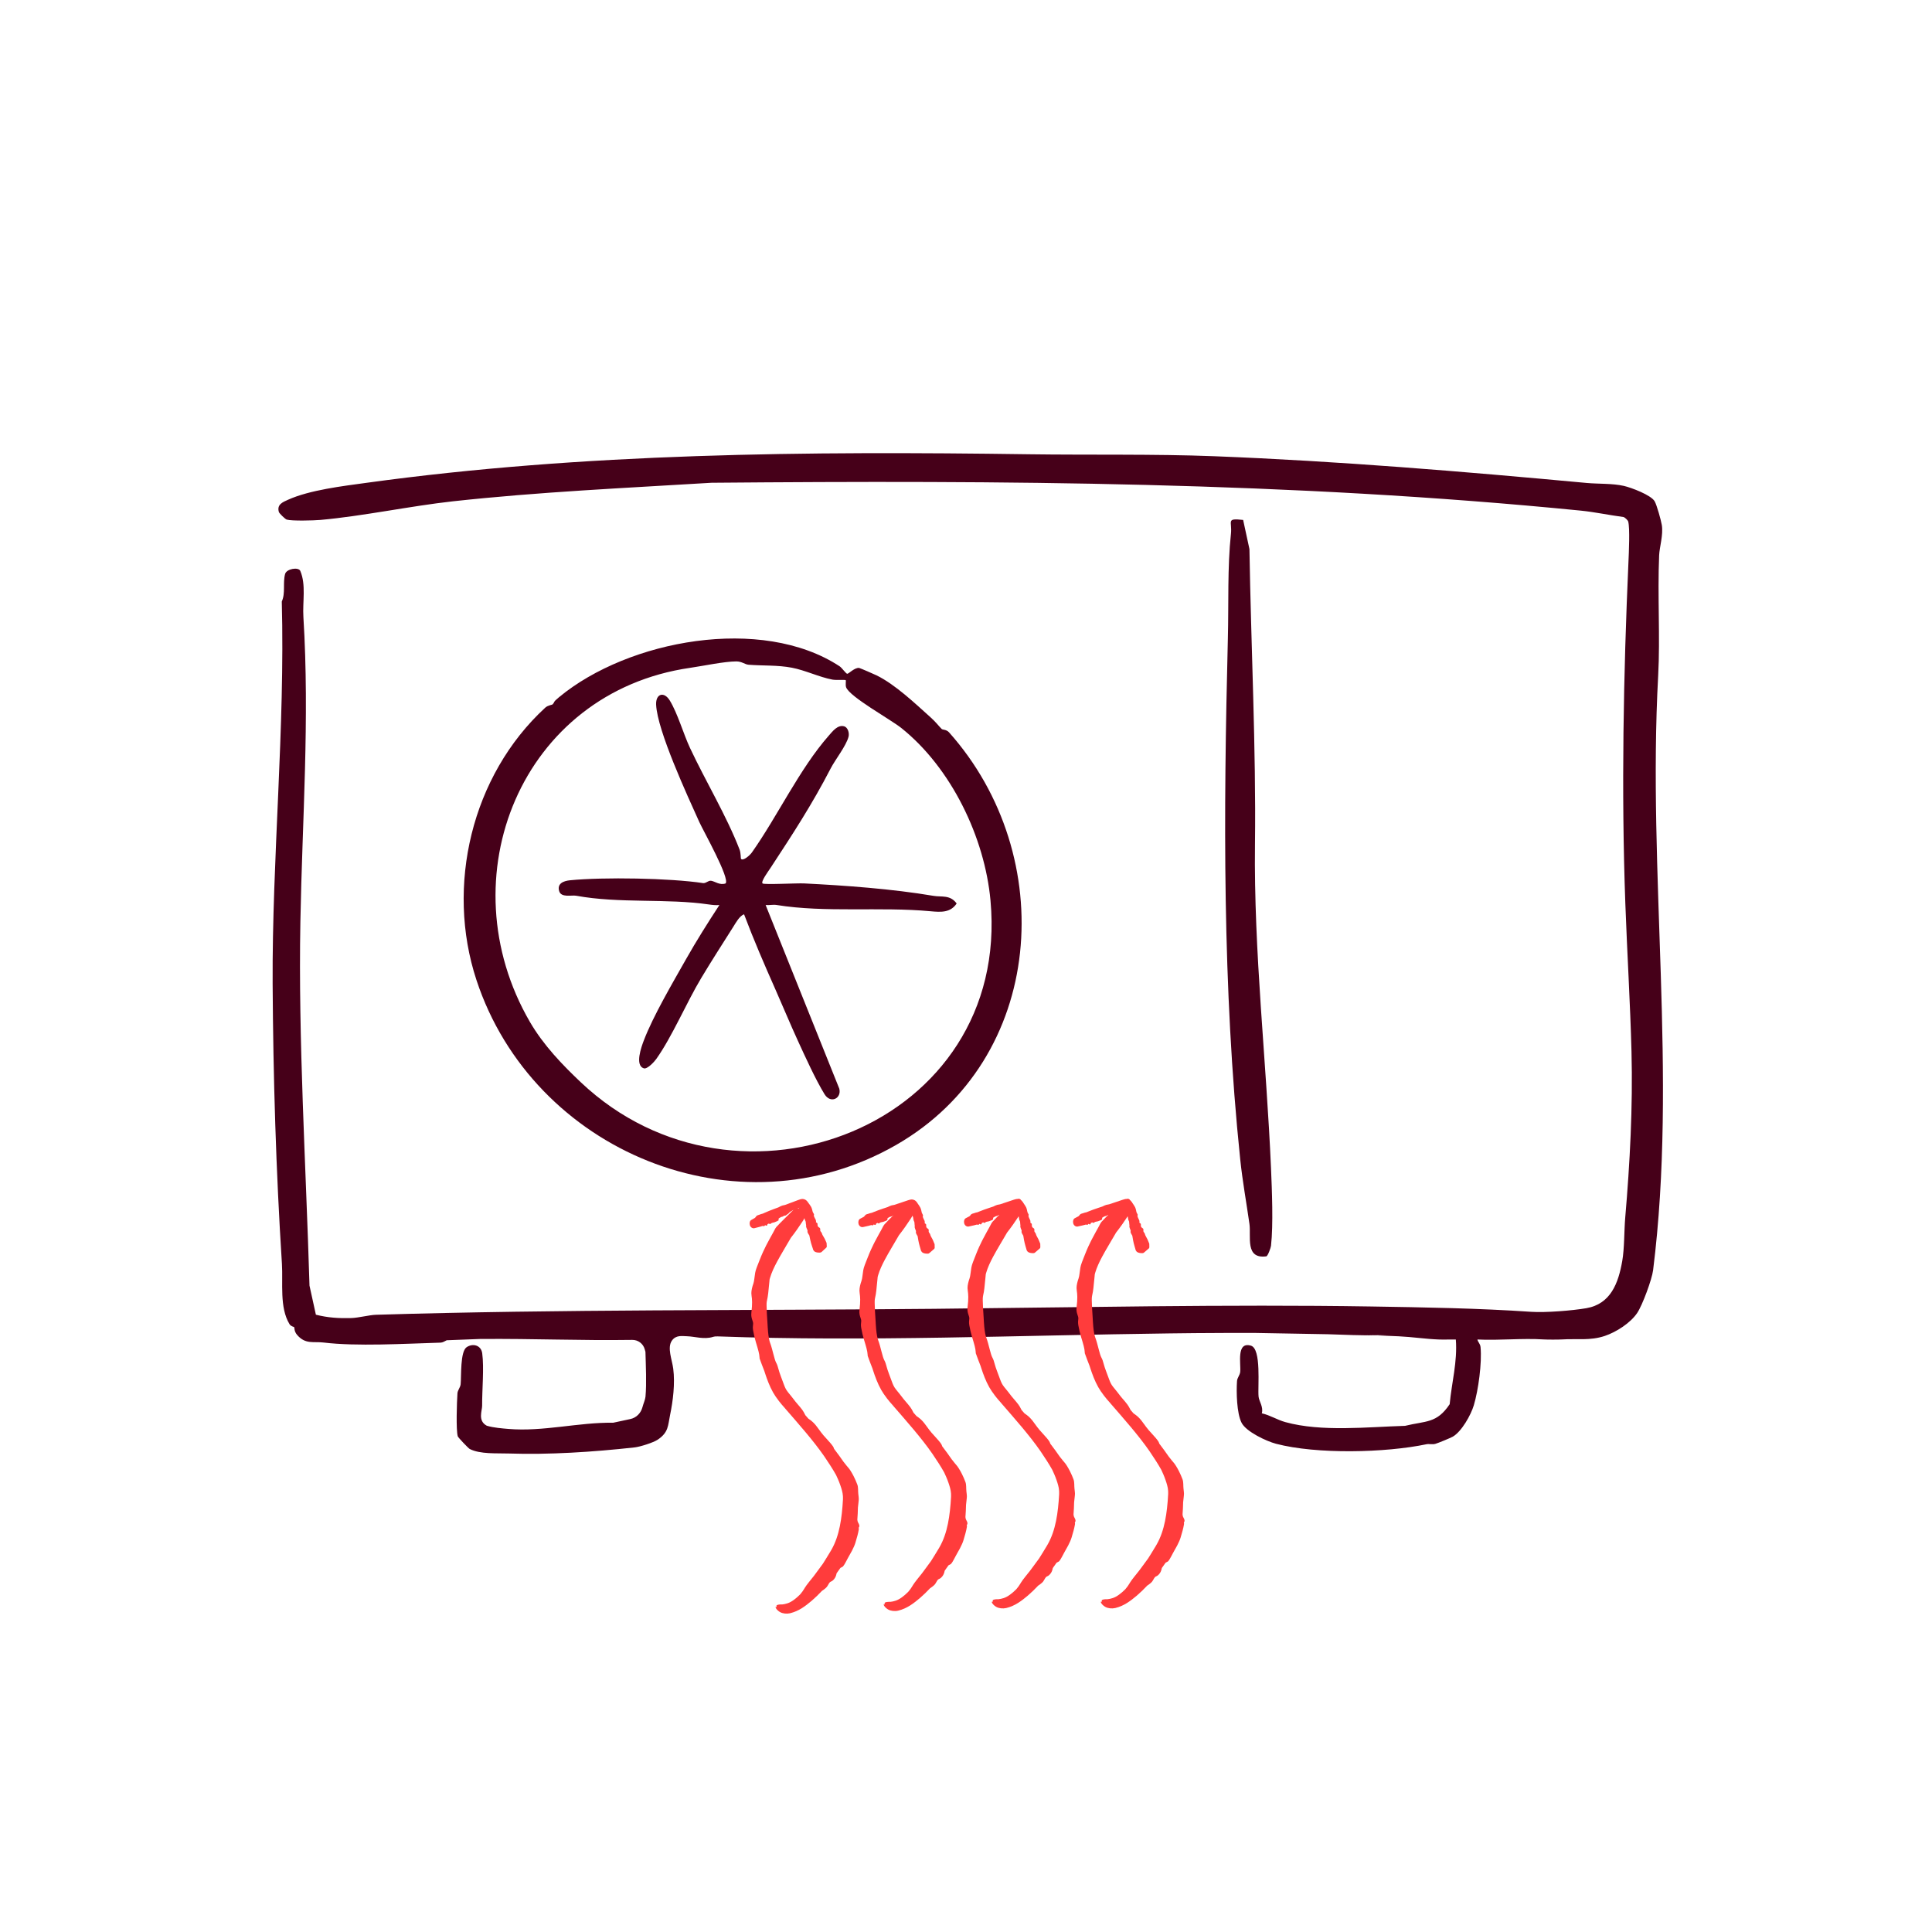 <svg width="1120" height="1120" viewBox="0 0 1120 1120" fill="none" xmlns="http://www.w3.org/2000/svg">
<path d="M958.317 736.371C957.662 741.627 952.144 756.609 949.115 761.112C945.185 766.974 936.949 772.23 930.317 774.457C921.737 777.322 914.123 775.931 905.56 776.487C903.611 776.618 896.849 776.618 894.9 776.487C882.391 775.669 869.062 777.159 856.47 776.52C856.798 778.141 858.091 778.878 858.288 780.941C859.156 790.061 857.027 805.83 854.391 814.639C852.737 820.239 847.317 829.883 842.225 832.83C840.948 833.567 833.661 836.58 832.106 837.006C830.321 837.513 828.471 836.924 826.981 837.235C803.189 842.229 763.286 843.146 739.74 836.973C734.091 835.483 722.4 829.965 719.763 824.807C716.931 819.305 716.669 806.927 717.111 800.606C717.225 798.74 718.748 797.25 718.961 795.301C719.452 790.634 716.554 777.584 725.167 780.09C731.373 781.907 729.047 803.881 729.604 809.596C729.883 812.445 732.519 815.556 731.487 819.322C736.236 820.37 740.427 823.121 745.143 824.414C766.184 830.227 792.923 827.198 814.52 826.576C826.621 823.612 832.892 825.282 840.391 814.033C841.57 801.343 844.959 789.39 843.961 776.52C840.702 776.455 837.395 776.651 834.103 776.52C826.735 776.258 818.63 775.03 810.983 774.67C806.89 774.473 802.796 774.293 798.686 774.146C800.373 774.146 802.027 774.146 803.697 774.129C799.849 774.048 796.017 773.966 792.186 773.9C794.347 773.966 796.525 774.048 798.686 774.146C789.222 774.129 779.512 773.867 769.901 773.474C755.917 773.212 741.983 772.967 728.065 772.721C716.308 772.688 704.519 772.721 692.713 772.819C687.883 772.869 683.036 772.918 678.19 772.983C590.67 774.08 502.414 777.846 416.024 774.719C415.091 774.686 414.158 774.752 413.274 775.03C408.083 776.635 402.63 774.735 398.275 774.637C395.393 774.572 391.856 773.802 389.498 777.191C386.633 781.301 389.629 788.244 390.284 793.451C391.382 802.031 390.17 812.035 388.451 820.271C387.173 826.412 387.648 830.292 381.328 834.566C378.741 836.318 371.045 838.725 367.95 839.069C343.422 841.771 318.353 843.392 294.725 842.606C288.028 842.377 278.368 843.097 272.293 839.986C271.523 839.593 265.58 833.354 265.367 832.634C264.302 828.933 264.843 812.69 265.187 807.745C265.301 805.879 266.84 804.389 267.037 802.457C267.495 797.823 266.709 783.495 270.541 780.957C274.209 778.534 278.924 779.877 279.547 784.511C280.693 793.025 279.432 805.731 279.498 814.917C279.53 817.799 276.796 823.612 282.199 826.51C286.178 827.705 291.287 828.066 294.644 828.36C314.898 830.08 335.366 824.48 355.457 824.774L365.445 822.629C368.9 821.893 371.536 819.191 372.437 815.769C373.026 813.509 374.041 811.43 374.205 809.612C374.893 801.818 374.385 791.682 374.172 783.675L373.747 782.153C372.846 778.927 369.882 776.7 366.526 776.749C335.595 777.191 310.297 775.98 278.597 776.209C278.531 776.209 278.466 776.209 278.4 776.209C271.916 776.504 265.449 776.749 258.964 776.962C257.802 777.502 256.705 778.305 255.428 778.338C234.174 778.976 206.682 780.597 187.541 778.272C181.712 777.568 177.094 779.484 172.264 773.884C170.512 771.853 170.741 769.954 170.577 769.463C170.577 769.43 170.561 769.397 170.545 769.381C170.381 769.152 168.678 768.972 167.859 767.662C161.932 758.001 164.126 743.69 163.438 732.719C160 678.832 158.362 624.733 158.051 570.191C157.675 497.948 165.305 421.989 163.356 348.699C165.583 343.868 163.864 338.023 165.272 332.75C166.091 329.705 173.05 328.558 174.081 330.965C177.52 339.054 175.326 348.846 175.882 357.688C179.567 417.24 175.211 475.237 174.13 534.495C172.87 602.857 177.34 675.214 179.419 745.295L183.12 762.144C190.128 763.912 196.35 764.289 203.637 764.092C207.73 763.977 214.034 762.324 217.849 762.193C325.247 758.934 433.037 759.786 541.237 758.738C623.779 757.935 711.314 756.052 794.822 757.379C825.376 757.87 857.273 758.394 887.679 760.473C895.85 761.03 911.471 759.786 919.592 758.378C933.789 755.938 938.21 743.756 940.437 731C941.73 723.566 941.501 713.627 942.156 705.931C944.874 674.264 946.626 641.762 945.791 609.488C945.087 582.111 943.269 552.457 942.221 523.737C939.847 458.339 941.124 390.911 944.039 325.562C944.268 320.568 944.923 306.061 943.891 302.36C943.662 301.558 942.009 299.969 941.157 299.724C932.921 298.643 924.505 296.826 916.334 296.007C747.632 279.273 581.141 278.421 412.488 279.862C362.809 282.908 312.573 285.134 262.501 290.62C237.989 293.322 210.219 299.233 185.74 301.41C181.843 301.754 169.218 302.098 166.222 301.214C165.305 300.935 161.915 297.628 161.67 296.826C160.376 292.486 163.864 291.111 166.926 289.736C179.567 284.021 198.823 281.778 212.462 279.895C338.395 262.538 467.996 261.523 596.565 263.341C630.836 263.832 669.511 263.128 703.717 264.47C775.926 267.287 848.316 273.345 919.838 279.977C926.617 280.599 934.673 280.173 941.354 281.68C945.693 282.662 957.154 287.001 959.218 290.603C960.462 292.765 962.951 301.721 963.377 304.39C964.294 310.105 962.018 317.211 961.821 321.878C960.839 345.195 962.46 369.543 961.264 391.566C954.993 506.79 972.53 622.931 958.317 736.371Z" fill="#460019"/>
<path d="M550.178 424.558C548.638 422.823 546.461 423.15 545.904 422.593C543.824 420.498 542.727 418.778 539.354 415.749C530.463 407.759 518.969 396.821 508.194 391.532C506.852 390.861 498.648 387.324 498.108 387.226C495.586 386.8 492.001 390.599 491.165 390.599C490.429 390.599 488.103 387.144 486.695 386.227C441.585 356.655 364.266 370.917 324.134 404.124C320.335 407.251 321.809 406.678 320.4 408.283C320.024 408.708 317.699 408.757 316.061 410.264C273.341 449.578 258.277 513.699 276.207 568.142C308.922 667.451 427.454 716.606 519.509 663.734C606.177 613.974 614.102 496.195 550.178 424.558ZM336.627 627.335C326.18 617.445 315.095 605.999 307.236 592.491C258.654 508.901 302.127 401.307 400.109 387.144C407.428 386.096 419.873 383.427 426.864 383.427C430.09 383.427 431.793 385.195 433.987 385.359C442.485 386.014 450.738 385.49 459.056 387.078C466.801 388.552 474.89 392.514 482.536 393.972C484.747 394.381 490.003 393.972 490.248 394.283C490.576 394.643 489.986 396.984 490.51 398.442C492.524 403.943 516.332 417.108 522.424 421.971C551.471 445.124 570.858 485.519 574.198 522C586.168 652.223 427.88 713.823 336.627 627.335Z" fill="#460019"/>
<path d="M736.841 722.095C736.693 723.389 734.941 728.203 734.074 728.317C721.629 729.955 725.363 716.839 724.315 709.504C722.53 696.928 720.287 684.779 718.96 671.991C708.661 572.862 709.267 471.163 711.805 370.184C712.329 349.667 711.494 329.069 713.59 309.436C714.376 302.051 710.56 300.299 720.663 301.413L724.315 318.311C725.215 374.507 728.195 434.174 727.524 489.485C726.787 551.772 734.155 615.189 736.824 677.345C737.365 689.953 738.183 710.06 736.824 722.095H736.841Z" fill="#460019"/>
<path d="M554.583 523.771C550.964 529.158 545.512 528.831 539.371 528.258C510.209 525.539 478.624 529.24 450.133 524.622C448.184 524.311 445.892 524.852 443.845 524.655L486.549 631.119C487.99 636.719 481.522 640.076 477.985 634.312C472.794 625.847 466.801 612.617 462.528 603.316C458.041 593.541 453.768 583.176 449.478 573.499C443.108 559.155 436.837 544.648 431.335 530.01C428.683 531.025 426.652 534.807 425.129 537.214C418.94 546.989 412.521 556.961 406.578 566.868C397.949 581.211 389.663 600.975 380.412 613.959C379.282 615.564 375.238 619.903 373.289 619.33C367.837 617.709 371.865 606.738 373.224 603.185C378.578 589.087 389.974 569.717 397.637 556.159C403.679 545.467 410.327 534.922 417.041 524.655C415.027 524.835 413.095 524.639 411.081 524.344C386.438 520.709 359.142 523.869 334.024 519.268C331.372 518.777 325.346 520.545 324.167 516.616C322.824 512.178 326.705 510.688 330.356 510.312C349.874 508.379 388.468 509.034 407.527 511.933C409.263 512.195 410.54 510.328 412.276 510.59C414.421 510.917 417.254 513.324 420.61 512.145C423.377 509.444 407.593 481.428 405.366 476.483C398.554 461.32 381.051 423.66 380.363 408.514C380.068 402.161 384.931 400.638 388.272 406.074C392.84 413.541 396.147 425.363 400.012 433.615C408.952 452.724 421.232 473.028 428.715 492.447C429.534 494.56 429.37 497.654 429.55 497.867C430.828 499.341 434.757 495.755 435.805 494.281C450.689 473.273 463.494 445.699 480.474 426.427C482.635 423.987 485.599 419.992 489.381 421.057C491.412 421.63 492.509 424.806 491.903 427.131C490.495 432.453 484.207 440.345 481.587 445.405C470.633 466.576 459.564 483.474 446.58 503.287C445.532 504.892 440.914 511.098 442.06 512.145C442.944 512.964 462.151 511.916 466.179 512.129C489.807 513.308 517.168 515.273 541.156 519.334C545.872 520.136 550.817 518.58 554.583 523.771Z" fill="#460019"/>
<path d="M464.566 698.281C465.14 697.875 465.619 697.985 465.812 698.058C466.226 698.239 466.294 698.434 466.396 698.583C466.711 699.193 466.768 699.421 466.717 699.554C466.652 699.687 466.376 699.656 465.923 699.862C465.829 699.918 465.681 699.999 465.746 700.131C465.739 700.464 466.789 699.728 466.763 699.652C467.057 699.527 467.522 699.862 467.845 700.544C467.89 700.651 467.928 700.772 467.957 700.905C467.864 701.057 467.891 701.603 467.753 701.718C467.755 701.831 467.742 701.951 467.727 702.059C467.412 704.118 466.577 705.991 465.458 707.746C463.202 711.2 460.911 714.482 458.433 717.625C458.355 717.761 458.281 717.901 458.203 718.038C455.502 722.733 452.749 727.166 450.378 731.589C448.726 734.674 447.279 737.774 446.39 740.798C446.298 741.11 446.213 741.42 446.134 741.73C446.093 742.069 446.06 742.411 446.036 742.74C446.034 742.76 446.037 742.779 446.036 742.799C445.738 745.601 445.501 747.931 445.34 749.693C445.18 751.379 444.909 752.56 444.691 753.595C444.543 754.299 444.422 754.934 444.402 755.583C444.392 755.925 444.389 756.402 444.396 756.967C444.406 759.3 444.663 763.198 444.901 766.799C444.996 768.399 445.084 770.281 445.255 772.086C445.391 773.528 445.574 774.899 445.8 776.048C445.811 776.104 445.821 776.163 445.832 776.218C446.019 777.112 446.195 777.823 446.39 778.337C447.196 780.452 447.816 782.963 448.39 785.165C448.936 787.265 449.446 789.094 449.978 790.039C450.614 791.169 450.889 792.229 451.322 793.784C451.625 794.862 452.009 796.188 452.68 797.91C453.456 799.892 453.952 801.315 454.392 802.514C455.018 804.2 455.532 805.473 456.78 807.034C458.169 808.768 459.621 810.489 460.669 811.927C460.687 811.951 460.71 811.974 460.728 811.999C460.818 812.121 460.906 812.248 461.004 812.373C461.434 812.919 461.955 813.517 462.473 814.118C463.365 815.151 464.309 816.242 465.09 817.312C465.736 818.195 466.156 819.017 466.533 819.752C466.649 819.979 466.761 820.199 466.874 820.408C467.445 821.066 468.019 821.718 468.593 822.376C468.712 822.46 468.836 822.547 468.967 822.638C469.625 823.095 470.435 823.662 471.295 824.481C472.66 825.781 473.633 827.118 474.654 828.535C475.448 829.639 476.274 830.792 477.33 832.024C478.049 832.863 478.908 833.79 479.757 834.72C481.017 836.099 482.249 837.492 482.958 838.584C483.218 838.983 483.348 839.375 483.482 839.777C483.488 839.793 483.49 839.814 483.495 839.83L483.502 839.836C483.511 839.864 483.519 839.894 483.528 839.922C483.666 840.1 483.801 840.277 483.935 840.453C485.69 842.758 487.399 845.076 489.058 847.504C489.227 847.711 489.412 847.933 489.582 848.147C490.425 849.203 491.217 850.258 491.832 850.908C492.497 851.612 493.778 853.612 494.961 855.952C495.739 857.483 496.461 859.169 497.001 860.629C497.318 861.482 497.398 862.368 497.434 863.286C497.466 864.141 497.459 865.016 497.559 865.968C497.591 866.278 497.629 866.603 497.67 866.946C497.693 867.134 497.715 867.331 497.736 867.53C497.758 867.746 497.78 867.971 497.795 868.199C497.814 868.435 497.831 868.678 497.841 868.927C497.857 869.341 497.759 870.263 497.624 871.452C497.541 872.184 497.445 873.02 497.349 873.899C497.301 876.229 497.203 878.584 497.008 880.956C497.061 881.459 497.146 881.912 497.283 882.275C497.381 882.534 497.509 882.761 497.637 882.996C497.812 883.318 497.995 883.651 498.109 884.098C498.199 884.448 498.188 884.849 498.09 885.102C498.044 885.22 497.978 885.306 497.919 885.384C497.852 885.473 497.792 885.553 497.775 885.659C497.763 885.736 497.787 885.823 497.814 885.928C497.858 886.096 497.913 886.318 497.86 886.63C497.664 887.786 497.367 889.1 497.027 890.382C496.65 891.811 496.221 893.206 495.892 894.324C495.528 895.578 494.772 897.305 493.898 898.975C493.292 900.141 492.631 901.28 492.068 902.254C491.81 902.702 491.561 903.164 491.314 903.632C491.094 904.05 490.875 904.468 490.652 904.884C490.6 904.982 490.548 905.085 490.494 905.186C489.909 906.284 489.341 907.307 488.684 908.079C488.553 908.231 488.293 908.363 487.962 908.531C487.722 908.659 487.466 908.769 487.188 908.938C486.465 910.001 485.75 911.012 484.991 912.047C484.98 912.094 484.968 912.144 484.958 912.191L484.742 913.077C484.47 914.025 483.977 915.138 482.833 916.166C482.442 916.519 482.109 916.672 481.81 916.809C481.516 916.944 481.251 917.066 480.996 917.34C480.705 917.656 480.466 918.091 480.196 918.574C479.816 919.253 479.386 920.002 478.714 920.574C478.669 920.612 478.62 920.656 478.569 920.699C478.088 921.109 477.367 921.715 476.536 922.214C474.661 924.201 472.691 926.13 470.587 927.947C467.043 930.911 463.268 933.946 458 935.221C456.01 935.675 453.736 935.415 452.195 934.539C452.149 934.514 452.101 934.492 452.057 934.467C451.744 934.267 451.453 934.061 451.191 933.85C450.536 933.324 450.074 932.789 449.82 932.296C449.696 932.05 449.614 931.807 449.604 931.587C449.603 931.48 449.602 931.362 449.669 931.279C449.749 931.308 449.701 931.441 449.709 931.522C449.71 931.567 449.71 931.616 449.742 931.659C449.699 931.645 450.061 931.963 450.207 931.194C450.076 930.653 450.159 930.807 450.207 930.689C450.325 930.555 450.512 930.456 450.732 930.374C451.178 930.213 451.789 930.129 452.536 930.105C452.834 930.095 453.15 930.094 453.48 930.105C453.508 930.102 453.539 930.101 453.566 930.098C454.481 930.012 455.403 929.809 456.537 929.442C458.935 928.662 461.471 926.662 463.706 924.438C463.817 924.314 463.929 924.189 464.041 924.064C464.873 923.129 465.534 922.131 466.166 921.105C466.309 920.872 466.45 920.634 466.592 920.397C467.69 918.611 470.282 915.548 471.663 913.779C471.688 913.747 471.716 913.713 471.741 913.68C472.068 913.266 472.367 912.859 472.712 912.382C473.532 911.239 474.646 909.69 477.041 906.491C477.669 905.497 478.274 904.531 478.897 903.527C479.766 902.126 480.632 900.702 481.456 899.322C481.643 899.008 481.828 898.695 482.007 898.378C486.699 890.185 488.057 879.963 488.664 869.327C488.665 869.164 488.67 869 488.671 868.835C488.672 868.56 488.67 868.276 488.671 867.989C488.669 867.747 488.659 867.502 488.644 867.254C488.545 865.185 487.778 862.844 487.195 861.147C486.291 858.511 485.395 856.625 484.683 855.087C482.728 851.585 480.444 848.114 478.097 844.644C477.96 844.442 477.821 844.236 477.677 844.028C474.488 839.422 470.862 834.91 467.17 830.47C465.109 827.999 463.009 825.547 460.886 823.104C459.109 821.058 457.312 819.019 455.527 816.932C455.411 816.795 455.294 816.656 455.179 816.518C455.105 816.429 455.03 816.339 454.956 816.249C453.693 814.871 452.548 813.503 451.539 812.196C450.119 810.356 448.972 808.646 448.141 807.178C446.129 803.642 444.582 799.381 443.563 796.244C443.397 795.737 443.237 795.239 443.097 794.801C442.129 792.373 441.217 789.932 440.342 787.5C440.332 787.322 440.325 787.14 440.316 786.956C440.218 784.745 439.457 782.284 438.302 778.448C438.284 778.388 438.261 778.326 438.243 778.265C438.22 778.187 438.201 778.107 438.178 778.029C437.635 776.183 437.066 774.011 436.61 771.41C436.322 769.741 436.44 768.838 436.531 768.105C436.559 767.89 436.58 767.688 436.597 767.488C436.655 766.795 436.415 766.12 436.138 765.291C435.782 764.236 435.362 762.908 435.561 761.152C436.241 755.587 435.989 753.197 435.705 751.287C435.63 750.74 435.572 750.219 435.567 749.719C435.55 748.057 436.122 745.78 436.722 744.15C436.974 743.455 437.19 742.311 437.312 741.198C437.315 741.17 437.322 741.142 437.325 741.113C437.459 740.004 437.623 738.859 437.778 737.86C437.909 737.007 438.252 735.91 438.716 734.665C439.194 733.378 439.801 731.932 440.395 730.382C441.92 726.472 442.912 724.543 443.668 722.97C443.886 722.526 444.092 722.115 444.297 721.704C444.947 720.405 445.803 718.836 446.672 717.277C447.712 715.41 448.764 713.549 449.479 712.121C449.5 712.09 449.524 712.055 449.545 712.023C449.559 712.001 449.576 711.979 449.591 711.957C449.687 711.801 450.003 711.367 450.122 711.229C452.93 708.198 455.975 705.369 458.793 702.512C460.119 701.174 461.642 699.98 462.637 699.514C462.686 699.495 462.742 699.48 462.801 699.475L462.539 700.531C462.577 700.566 462.622 700.589 462.67 700.597C463.031 700.599 463.376 700.291 463.765 699.403C463.887 699.172 464.017 698.707 464.566 698.281Z" fill="#FF3C3C"/>
<path d="M527.229 696.774C527.804 696.368 528.283 696.477 528.476 696.551C528.89 696.732 528.957 696.927 529.059 697.075C529.374 697.685 529.432 697.914 529.381 698.046C529.316 698.179 529.039 698.149 528.587 698.354C528.493 698.41 528.345 698.491 528.41 698.623C528.403 698.956 529.453 698.22 529.427 698.144C529.72 698.019 530.186 698.354 530.509 699.037C530.554 699.143 530.592 699.265 530.621 699.397C530.528 699.549 530.555 700.096 530.417 700.211C530.419 700.323 530.406 700.444 530.391 700.552C530.076 702.611 529.241 704.484 528.121 706.239C525.866 709.693 523.575 712.974 521.097 716.117C521.019 716.253 520.945 716.394 520.867 716.53C518.166 721.226 515.413 725.658 513.042 730.081C511.39 733.166 509.943 736.266 509.054 739.291C508.962 739.603 508.877 739.913 508.798 740.222C508.757 740.561 508.724 740.903 508.7 741.232C508.698 741.252 508.701 741.272 508.7 741.291C508.402 744.094 508.165 746.423 508.004 748.185C507.844 749.871 507.573 751.052 507.355 752.088C507.206 752.791 507.086 753.427 507.066 754.075C507.056 754.417 507.053 754.894 507.06 755.459C507.07 757.792 507.327 761.69 507.565 765.291C507.66 766.891 507.748 768.774 507.919 770.578C508.055 772.021 508.238 773.391 508.463 774.54C508.474 774.596 508.485 774.655 508.496 774.711C508.683 775.605 508.859 776.316 509.054 776.829C509.86 778.944 510.48 781.455 511.054 783.657C511.6 785.758 512.11 787.586 512.642 788.531C513.278 789.662 513.552 790.722 513.986 792.276C514.289 793.354 514.673 794.68 515.344 796.402C516.12 798.384 516.616 799.807 517.056 801.007C517.682 802.692 518.196 803.965 519.444 805.526C520.833 807.26 522.285 808.981 523.333 810.419C523.351 810.444 523.374 810.466 523.392 810.491C523.482 810.613 523.57 810.741 523.668 810.865C524.098 811.411 524.619 812.009 525.137 812.61C526.029 813.644 526.973 814.734 527.754 815.804C528.399 816.688 528.82 817.509 529.197 818.244C529.313 818.471 529.425 818.691 529.538 818.9C530.109 819.558 530.683 820.21 531.257 820.868C531.376 820.953 531.5 821.039 531.631 821.13C532.289 821.588 533.099 822.154 533.959 822.973C535.324 824.273 536.297 825.611 537.318 827.027C538.112 828.131 538.937 829.284 539.994 830.517C540.713 831.356 541.572 832.283 542.421 833.212C543.681 834.591 544.913 835.984 545.622 837.076C545.882 837.475 546.012 837.867 546.146 838.27C546.152 838.286 546.154 838.306 546.159 838.322L546.166 838.329C546.175 838.356 546.183 838.387 546.192 838.414C546.33 838.592 546.465 838.77 546.599 838.945C548.354 841.25 550.063 843.568 551.722 845.996C551.891 846.203 552.076 846.426 552.246 846.639C553.089 847.696 553.881 848.75 554.496 849.401C555.161 850.104 556.442 852.104 557.625 854.445C558.403 855.975 559.125 857.661 559.665 859.121C559.982 859.974 560.062 860.86 560.098 861.778C560.13 862.634 560.123 863.509 560.222 864.461C560.254 864.77 560.293 865.095 560.334 865.438C560.357 865.626 560.379 865.823 560.4 866.022C560.422 866.238 560.444 866.463 560.459 866.691C560.478 866.927 560.494 867.17 560.504 867.419C560.521 867.833 560.423 868.756 560.288 869.944C560.205 870.676 560.109 871.512 560.013 872.391C559.965 874.721 559.867 877.076 559.671 879.449C559.725 879.951 559.81 880.405 559.947 880.767C560.045 881.026 560.173 881.253 560.301 881.488C560.476 881.81 560.659 882.143 560.773 882.59C560.863 882.941 560.852 883.342 560.754 883.594C560.708 883.712 560.642 883.798 560.583 883.876C560.516 883.965 560.456 884.046 560.439 884.151C560.427 884.228 560.451 884.315 560.478 884.42C560.522 884.589 560.577 884.81 560.524 885.122C560.328 886.279 560.031 887.592 559.691 888.874C559.314 890.303 558.885 891.698 558.556 892.816C558.192 894.07 557.436 895.797 556.562 897.467C555.956 898.633 555.295 899.772 554.732 900.746C554.474 901.194 554.225 901.656 553.978 902.124C553.758 902.542 553.538 902.96 553.316 903.377C553.264 903.474 553.212 903.577 553.158 903.678C552.573 904.776 552.005 905.799 551.348 906.571C551.217 906.723 550.957 906.855 550.626 907.024C550.386 907.151 550.13 907.262 549.852 907.43C549.128 908.493 548.414 909.505 547.655 910.539C547.644 910.587 547.632 910.637 547.622 910.684L547.406 911.569C547.134 912.518 546.641 913.63 545.497 914.659C545.106 915.012 544.773 915.164 544.474 915.301C544.18 915.436 543.915 915.558 543.66 915.833C543.369 916.148 543.13 916.584 542.86 917.066C542.48 917.746 542.05 918.494 541.378 919.066C541.333 919.105 541.284 919.148 541.233 919.191C540.752 919.602 540.031 920.207 539.2 920.706C537.325 922.693 535.355 924.622 533.251 926.439C529.707 929.403 525.931 932.439 520.664 933.713C518.674 934.167 516.4 933.908 514.859 933.031C514.813 933.006 514.765 932.985 514.721 932.959C514.408 932.759 514.117 932.553 513.855 932.342C513.2 931.816 512.738 931.281 512.484 930.788C512.36 930.542 512.278 930.299 512.268 930.079C512.267 929.972 512.266 929.854 512.333 929.771C512.413 929.8 512.365 929.933 512.373 930.014C512.374 930.059 512.374 930.109 512.406 930.152C512.363 930.137 512.725 930.455 512.871 929.686C512.74 929.145 512.823 929.299 512.871 929.181C512.989 929.047 513.176 928.948 513.396 928.866C513.842 928.706 514.453 928.621 515.2 928.597C515.498 928.587 515.814 928.586 516.144 928.597C516.171 928.595 516.203 928.593 516.23 928.59C517.145 928.504 518.067 928.301 519.201 927.934C521.599 927.154 524.135 925.155 526.37 922.93C526.481 922.806 526.593 922.681 526.705 922.556C527.537 921.622 528.198 920.624 528.83 919.598C528.973 919.365 529.114 919.127 529.256 918.889C530.354 917.103 532.946 914.041 534.327 912.271C534.352 912.239 534.38 912.205 534.405 912.173C534.732 911.759 535.031 911.351 535.376 910.874C536.196 909.732 537.31 908.182 539.705 904.984C540.333 903.989 540.938 903.024 541.561 902.019C542.43 900.618 543.296 899.194 544.119 897.814C544.307 897.5 544.492 897.187 544.67 896.87C549.363 888.677 550.721 878.455 551.328 867.819C551.329 867.657 551.334 867.493 551.335 867.327C551.336 867.052 551.334 866.768 551.335 866.481C551.333 866.24 551.323 865.994 551.308 865.746C551.209 863.677 550.442 861.336 549.859 859.64C548.955 857.003 548.059 855.117 547.347 853.579C545.392 850.077 543.108 846.606 540.761 843.137C540.624 842.934 540.485 842.728 540.341 842.52C537.152 837.914 533.526 833.402 529.833 828.962C527.773 826.491 525.673 824.039 523.55 821.596C521.773 819.55 519.976 817.512 518.191 815.424C518.075 815.287 517.958 815.148 517.843 815.01C517.769 814.922 517.694 814.831 517.62 814.742C516.357 813.363 515.212 811.995 514.203 810.688C512.782 808.849 511.636 807.138 510.805 805.67C508.793 802.134 507.246 797.873 506.227 794.736C506.061 794.23 505.901 793.732 505.761 793.293C504.793 790.866 503.881 788.425 503.006 785.992C502.996 785.814 502.988 785.632 502.98 785.448C502.882 783.237 502.121 780.776 500.966 776.941C500.948 776.88 500.925 776.818 500.907 776.757C500.884 776.679 500.865 776.6 500.842 776.521C500.299 774.675 499.73 772.503 499.274 769.903C498.985 768.233 499.104 767.331 499.195 766.597C499.223 766.382 499.244 766.18 499.261 765.98C499.319 765.287 499.079 764.612 498.802 763.783C498.445 762.728 498.026 761.4 498.224 759.644C498.905 754.079 498.652 751.69 498.369 749.779C498.294 749.232 498.236 748.711 498.231 748.211C498.214 746.55 498.786 744.273 499.385 742.642C499.638 741.947 499.854 740.803 499.976 739.691C499.979 739.662 499.985 739.634 499.989 739.605C500.123 738.496 500.286 737.352 500.441 736.352C500.573 735.5 500.915 734.402 501.379 733.158C501.858 731.87 502.465 730.424 503.059 728.875C504.584 724.964 505.576 723.035 506.332 721.463C506.55 721.018 506.756 720.607 506.961 720.197C507.611 718.898 508.467 717.329 509.336 715.769C510.376 713.903 511.428 712.041 512.143 710.614C512.164 710.582 512.188 710.547 512.209 710.515C512.223 710.493 512.24 710.471 512.255 710.45C512.351 710.293 512.667 709.86 512.786 709.722C515.594 706.69 518.639 703.862 521.457 701.004C522.783 699.666 524.306 698.473 525.301 698.007C525.35 697.987 525.406 697.972 525.465 697.967L525.203 699.023C525.241 699.059 525.286 699.081 525.334 699.089C525.695 699.091 526.04 698.783 526.429 697.895C526.551 697.665 526.681 697.199 527.229 696.774Z" fill="#FF3C3C"/>
<path d="M589.891 695.255C590.465 694.85 590.945 694.959 591.137 695.032C591.551 695.214 591.619 695.408 591.721 695.557C592.036 696.167 592.094 696.395 592.042 696.528C591.978 696.661 591.701 696.63 591.249 696.836C591.154 696.892 591.007 696.973 591.071 697.105C591.065 697.438 592.114 696.702 592.088 696.626C592.382 696.501 592.847 696.836 593.17 697.518C593.216 697.625 593.253 697.747 593.282 697.879C593.189 698.031 593.216 698.577 593.079 698.692C593.08 698.805 593.068 698.925 593.052 699.034C592.737 701.093 591.903 702.965 590.783 704.72C588.527 708.175 586.236 711.456 583.758 714.599C583.68 714.735 583.607 714.875 583.528 715.012C580.828 719.707 578.074 724.14 575.703 728.563C574.051 731.648 572.605 734.748 571.715 737.772C571.624 738.084 571.538 738.394 571.459 738.704C571.419 739.043 571.385 739.385 571.361 739.714C571.359 739.734 571.362 739.753 571.361 739.773C571.063 742.575 570.826 744.905 570.666 746.667C570.505 748.353 570.235 749.534 570.016 750.57C569.868 751.273 569.747 751.909 569.728 752.557C569.718 752.899 569.715 753.376 569.721 753.941C569.731 756.274 569.988 760.172 570.226 763.773C570.321 765.373 570.409 767.255 570.58 769.06C570.716 770.502 570.899 771.873 571.125 773.022C571.136 773.078 571.146 773.137 571.158 773.192C571.344 774.086 571.52 774.797 571.715 775.311C572.522 777.426 573.141 779.937 573.716 782.139C574.262 784.239 574.772 786.068 575.303 787.013C575.939 788.143 576.214 789.203 576.648 790.758C576.951 791.836 577.335 793.162 578.005 794.884C578.781 796.866 579.277 798.289 579.717 799.488C580.343 801.174 580.857 802.447 582.105 804.008C583.494 805.742 584.946 807.463 585.995 808.901C586.012 808.925 586.035 808.948 586.054 808.973C586.143 809.095 586.231 809.223 586.329 809.347C586.76 809.893 587.28 810.491 587.798 811.092C588.69 812.125 589.635 813.216 590.416 814.286C591.061 815.17 591.481 815.991 591.859 816.726C591.974 816.953 592.086 817.173 592.2 817.382C592.77 818.04 593.344 818.692 593.918 819.35C594.037 819.435 594.161 819.521 594.292 819.612C594.95 820.069 595.76 820.636 596.621 821.455C597.985 822.755 598.959 824.093 599.979 825.509C600.774 826.613 601.599 827.766 602.655 828.998C603.374 829.838 604.233 830.764 605.082 831.694C606.342 833.073 607.574 834.466 608.283 835.558C608.543 835.957 608.673 836.349 608.808 836.751C608.813 836.768 608.815 836.788 608.821 836.804L608.827 836.81C608.836 836.838 608.845 836.869 608.854 836.896C608.991 837.074 609.127 837.252 609.26 837.427C611.015 839.732 612.724 842.05 614.383 844.478C614.553 844.685 614.737 844.908 614.908 845.121C615.75 846.178 616.542 847.232 617.158 847.882C617.822 848.586 619.104 850.586 620.286 852.927C621.064 854.457 621.786 856.143 622.326 857.603C622.644 858.456 622.723 859.342 622.759 860.26C622.792 861.115 622.785 861.99 622.884 862.943C622.916 863.252 622.954 863.577 622.995 863.92C623.018 864.108 623.041 864.305 623.061 864.504C623.083 864.72 623.105 864.945 623.12 865.173C623.139 865.409 623.156 865.652 623.166 865.901C623.182 866.315 623.084 867.238 622.949 868.426C622.866 869.158 622.771 869.994 622.674 870.873C622.627 873.203 622.528 875.558 622.333 877.93C622.386 878.433 622.471 878.887 622.608 879.249C622.706 879.508 622.834 879.735 622.962 879.97C623.137 880.292 623.32 880.625 623.435 881.072C623.524 881.422 623.514 881.823 623.415 882.076C623.369 882.194 623.304 882.28 623.245 882.358C623.177 882.447 623.117 882.528 623.1 882.633C623.088 882.71 623.112 882.797 623.14 882.902C623.184 883.07 623.238 883.292 623.185 883.604C622.989 884.761 622.692 886.074 622.352 887.356C621.976 888.785 621.546 890.18 621.218 891.298C620.853 892.552 620.098 894.279 619.224 895.949C618.617 897.115 617.956 898.254 617.394 899.228C617.136 899.676 616.886 900.138 616.639 900.606C616.419 901.024 616.2 901.442 615.977 901.859C615.926 901.956 615.873 902.059 615.819 902.16C615.234 903.258 614.666 904.281 614.009 905.053C613.878 905.205 613.619 905.337 613.288 905.505C613.047 905.633 612.791 905.743 612.514 905.912C611.79 906.975 611.075 907.987 610.316 909.021C610.306 909.068 610.293 909.119 610.283 909.166L610.067 910.051C609.795 910.999 609.302 912.112 608.158 913.14C607.768 913.494 607.434 913.646 607.135 913.783C606.841 913.918 606.576 914.04 606.322 914.315C606.03 914.63 605.791 915.065 605.521 915.548C605.141 916.228 604.712 916.976 604.039 917.548C603.994 917.587 603.945 917.63 603.895 917.673C603.413 918.084 602.692 918.689 601.861 919.188C599.986 921.175 598.017 923.104 595.912 924.921C592.369 927.885 588.593 930.92 583.325 932.195C581.335 932.649 579.061 932.39 577.52 931.513C577.475 931.488 577.427 931.466 577.382 931.441C577.07 931.241 576.779 931.035 576.516 930.824C575.862 930.298 575.399 929.763 575.146 929.27C575.022 929.024 574.939 928.781 574.929 928.561C574.928 928.454 574.928 928.336 574.995 928.253C575.074 928.282 575.026 928.415 575.034 928.496C575.035 928.541 575.035 928.591 575.067 928.633C575.024 928.619 575.387 928.937 575.533 928.168C575.402 927.627 575.485 927.781 575.533 927.663C575.651 927.529 575.837 927.43 576.057 927.348C576.503 927.188 577.114 927.103 577.861 927.079C578.159 927.069 578.475 927.068 578.806 927.079C578.833 927.077 578.864 927.075 578.891 927.072C579.806 926.986 580.728 926.783 581.862 926.416C584.26 925.636 586.796 923.637 589.032 921.412C589.142 921.288 589.254 921.163 589.366 921.038C590.198 920.103 590.86 919.105 591.491 918.08C591.634 917.846 591.775 917.608 591.918 917.371C593.016 915.585 595.607 912.522 596.988 910.753C597.013 910.721 597.041 910.687 597.067 910.654C597.393 910.24 597.693 909.833 598.037 909.356C598.857 908.213 599.972 906.664 602.366 903.466C602.994 902.471 603.599 901.505 604.223 900.501C605.091 899.1 605.957 897.676 606.781 896.296C606.968 895.982 607.153 895.669 607.332 895.352C612.024 887.159 613.383 876.937 613.989 866.301C613.991 866.138 613.995 865.974 613.996 865.809C613.997 865.534 613.996 865.25 613.996 864.963C613.995 864.721 613.985 864.476 613.97 864.228C613.87 862.159 613.103 859.818 612.52 858.121C611.617 855.485 610.72 853.599 610.008 852.061C608.053 848.559 605.769 845.088 603.422 841.618C603.286 841.416 603.146 841.21 603.003 841.002C599.813 836.396 596.187 831.884 592.495 827.444C590.435 824.973 588.335 822.521 586.211 820.078C584.435 818.032 582.637 815.993 580.852 813.906C580.736 813.769 580.619 813.63 580.504 813.492C580.43 813.404 580.355 813.313 580.281 813.223C579.018 811.845 577.874 810.477 576.864 809.17C575.444 807.33 574.297 805.62 573.466 804.152C571.454 800.616 569.907 796.355 568.888 793.218C568.723 792.711 568.562 792.213 568.422 791.775C567.454 789.347 566.543 786.906 565.667 784.474C565.657 784.296 565.65 784.114 565.641 783.93C565.543 781.719 564.783 779.258 563.628 775.423C563.609 775.362 563.587 775.3 563.569 775.239C563.545 775.161 563.526 775.081 563.503 775.003C562.961 773.157 562.391 770.985 561.935 768.384C561.647 766.715 561.765 765.812 561.857 765.079C561.884 764.864 561.905 764.662 561.922 764.462C561.98 763.769 561.74 763.094 561.463 762.265C561.107 761.21 560.688 759.882 560.886 758.126C561.566 752.561 561.314 750.171 561.03 748.261C560.955 747.714 560.897 747.193 560.892 746.693C560.876 745.031 561.447 742.755 562.047 741.124C562.3 740.429 562.515 739.285 562.637 738.173C562.641 738.144 562.647 738.116 562.65 738.087C562.784 736.978 562.948 735.833 563.103 734.834C563.234 733.982 563.577 732.884 564.041 731.64C564.52 730.352 565.126 728.906 565.72 727.356C567.245 723.446 568.237 721.517 568.993 719.944C569.211 719.5 569.417 719.089 569.623 718.679C570.272 717.38 571.128 715.811 571.997 714.251C573.037 712.385 574.089 710.523 574.805 709.095C574.826 709.064 574.849 709.029 574.87 708.997C574.885 708.975 574.901 708.953 574.916 708.931C575.012 708.775 575.329 708.342 575.447 708.203C578.255 705.172 581.3 702.343 584.119 699.486C585.444 698.148 586.967 696.954 587.962 696.489C588.011 696.469 588.068 696.454 588.126 696.449L587.864 697.505C587.902 697.54 587.947 697.563 587.995 697.571C588.356 697.573 588.702 697.265 589.091 696.377C589.212 696.146 589.343 695.681 589.891 695.255Z" fill="#FF3C3C"/>
<path d="M653.092 695.255C653.666 694.85 654.145 694.959 654.338 695.032C654.752 695.214 654.82 695.408 654.922 695.557C655.237 696.167 655.294 696.395 655.243 696.528C655.179 696.661 654.902 696.63 654.449 696.836C654.355 696.892 654.207 696.973 654.272 697.105C654.265 697.438 655.315 696.702 655.289 696.626C655.583 696.501 656.048 696.836 656.371 697.518C656.416 697.625 656.454 697.747 656.483 697.879C656.39 698.031 656.417 698.577 656.279 698.692C656.281 698.805 656.269 698.925 656.253 699.034C655.938 701.093 655.103 702.965 653.984 704.72C651.728 708.175 649.437 711.456 646.959 714.599C646.881 714.735 646.808 714.875 646.729 715.012C644.029 719.707 641.275 724.14 638.904 728.563C637.252 731.648 635.806 734.748 634.916 737.772C634.825 738.084 634.739 738.394 634.66 738.704C634.619 739.043 634.586 739.385 634.562 739.714C634.56 739.734 634.563 739.753 634.562 739.773C634.264 742.575 634.027 744.905 633.867 746.667C633.706 748.353 633.436 749.534 633.217 750.57C633.069 751.273 632.948 751.909 632.929 752.557C632.919 752.899 632.916 753.376 632.922 753.941C632.932 756.274 633.189 760.172 633.427 763.773C633.522 765.373 633.61 767.255 633.781 769.06C633.917 770.502 634.1 771.873 634.326 773.022C634.337 773.078 634.347 773.137 634.358 773.192C634.545 774.086 634.721 774.797 634.916 775.311C635.723 777.426 636.342 779.937 636.917 782.139C637.463 784.239 637.973 786.068 638.504 787.013C639.14 788.143 639.415 789.203 639.849 790.758C640.152 791.836 640.535 793.162 641.206 794.884C641.982 796.866 642.478 798.289 642.918 799.488C643.544 801.174 644.058 802.447 645.306 804.008C646.695 805.742 648.147 807.463 649.196 808.901C649.213 808.925 649.236 808.948 649.255 808.973C649.344 809.095 649.432 809.223 649.53 809.347C649.96 809.893 650.481 810.491 650.999 811.092C651.891 812.125 652.835 813.216 653.616 814.286C654.262 815.17 654.682 815.991 655.059 816.726C655.175 816.953 655.287 817.173 655.401 817.382C655.971 818.04 656.545 818.692 657.119 819.35C657.238 819.435 657.362 819.521 657.493 819.612C658.151 820.069 658.961 820.636 659.821 821.455C661.186 822.755 662.16 824.093 663.18 825.509C663.975 826.613 664.8 827.766 665.856 828.998C666.575 829.838 667.434 830.764 668.283 831.694C669.543 833.073 670.775 834.466 671.484 835.558C671.744 835.957 671.874 836.349 672.009 836.751C672.014 836.768 672.016 836.788 672.022 836.804L672.028 836.81C672.037 836.838 672.045 836.869 672.054 836.896C672.192 837.074 672.327 837.252 672.461 837.427C674.216 839.732 675.925 842.05 677.584 844.478C677.754 844.685 677.938 844.908 678.109 845.121C678.951 846.178 679.743 847.232 680.358 847.882C681.023 848.586 682.304 850.586 683.487 852.927C684.265 854.457 684.987 856.143 685.527 857.603C685.845 858.456 685.924 859.342 685.96 860.26C685.993 861.115 685.986 861.99 686.085 862.943C686.117 863.252 686.155 863.577 686.196 863.92C686.219 864.108 686.242 864.305 686.262 864.504C686.284 864.72 686.306 864.945 686.321 865.173C686.34 865.409 686.357 865.652 686.367 865.901C686.383 866.315 686.285 867.238 686.15 868.426C686.067 869.158 685.972 869.994 685.875 870.873C685.828 873.203 685.729 875.558 685.534 877.93C685.587 878.433 685.672 878.887 685.809 879.249C685.907 879.508 686.035 879.735 686.163 879.97C686.338 880.292 686.521 880.625 686.636 881.072C686.725 881.422 686.715 881.823 686.616 882.076C686.57 882.194 686.505 882.28 686.445 882.358C686.378 882.447 686.318 882.528 686.301 882.633C686.289 882.71 686.313 882.797 686.341 882.902C686.385 883.07 686.439 883.292 686.386 883.604C686.19 884.761 685.893 886.074 685.553 887.356C685.177 888.785 684.747 890.18 684.419 891.298C684.054 892.552 683.299 894.279 682.425 895.949C681.818 897.115 681.157 898.254 680.595 899.228C680.337 899.676 680.087 900.138 679.84 900.606C679.62 901.024 679.401 901.442 679.178 901.859C679.126 901.956 679.074 902.059 679.02 902.16C678.435 903.258 677.867 904.281 677.21 905.053C677.079 905.205 676.819 905.337 676.489 905.505C676.248 905.633 675.992 905.743 675.715 905.912C674.991 906.975 674.276 907.987 673.517 909.021C673.507 909.068 673.494 909.119 673.484 909.166L673.268 910.051C672.996 910.999 672.503 912.112 671.359 913.14C670.969 913.494 670.635 913.646 670.336 913.783C670.042 913.918 669.777 914.04 669.523 914.315C669.231 914.63 668.992 915.065 668.722 915.548C668.342 916.228 667.912 916.976 667.24 917.548C667.195 917.587 667.146 917.63 667.096 917.673C666.614 918.084 665.893 918.689 665.062 919.188C663.187 921.175 661.218 923.104 659.113 924.921C655.57 927.885 651.794 930.92 646.526 932.195C644.536 932.649 642.262 932.39 640.721 931.513C640.675 931.488 640.628 931.466 640.583 931.441C640.271 931.241 639.98 931.035 639.717 930.824C639.063 930.298 638.6 929.763 638.347 929.27C638.222 929.024 638.14 928.781 638.13 928.561C638.129 928.454 638.128 928.336 638.196 928.253C638.275 928.282 638.227 928.415 638.235 928.496C638.236 928.541 638.236 928.591 638.268 928.633C638.225 928.619 638.588 928.937 638.734 928.168C638.603 927.627 638.686 927.781 638.734 927.663C638.852 927.529 639.038 927.43 639.258 927.348C639.704 927.188 640.315 927.103 641.062 927.079C641.36 927.069 641.676 927.068 642.007 927.079C642.034 927.077 642.065 927.075 642.092 927.072C643.007 926.986 643.929 926.783 645.063 926.416C647.461 925.636 649.997 923.637 652.232 921.412C652.343 921.288 652.455 921.163 652.567 921.038C653.399 920.103 654.061 919.105 654.692 918.08C654.835 917.846 654.976 917.608 655.119 917.371C656.217 915.585 658.808 912.522 660.189 910.753C660.214 910.721 660.242 910.687 660.268 910.654C660.594 910.24 660.894 909.833 661.238 909.356C662.058 908.213 663.173 906.664 665.567 903.466C666.195 902.471 666.8 901.505 667.424 900.501C668.292 899.1 669.158 897.676 669.982 896.296C670.169 895.982 670.354 895.669 670.533 895.352C675.225 887.159 676.583 876.937 677.19 866.301C677.191 866.138 677.196 865.974 677.197 865.809C677.198 865.534 677.197 865.25 677.197 864.963C677.195 864.721 677.186 864.476 677.171 864.228C677.071 862.159 676.304 859.818 675.721 858.121C674.818 855.485 673.921 853.599 673.209 852.061C671.254 848.559 668.97 845.088 666.623 841.618C666.487 841.416 666.347 841.21 666.204 841.002C663.014 836.396 659.388 831.884 655.696 827.444C653.636 824.973 651.535 822.521 649.412 820.078C647.635 818.032 645.838 815.993 644.053 813.906C643.937 813.769 643.82 813.63 643.705 813.492C643.631 813.404 643.556 813.313 643.482 813.223C642.219 811.845 641.074 810.477 640.065 809.17C638.645 807.33 637.498 805.62 636.667 804.152C634.655 800.616 633.108 796.355 632.089 793.218C631.924 792.711 631.763 792.213 631.623 791.775C630.655 789.347 629.743 786.906 628.868 784.474C628.858 784.296 628.851 784.114 628.842 783.93C628.744 781.719 627.984 779.258 626.828 775.423C626.81 775.362 626.788 775.3 626.769 775.239C626.746 775.161 626.727 775.081 626.704 775.003C626.161 773.157 625.592 770.985 625.136 768.384C624.848 766.715 624.966 765.812 625.057 765.079C625.085 764.864 625.106 764.662 625.123 764.462C625.181 763.769 624.941 763.094 624.664 762.265C624.308 761.21 623.888 759.882 624.087 758.126C624.767 752.561 624.515 750.171 624.231 748.261C624.156 747.714 624.098 747.193 624.093 746.693C624.077 745.031 624.648 742.755 625.248 741.124C625.501 740.429 625.716 739.285 625.838 738.173C625.841 738.144 625.848 738.116 625.851 738.087C625.985 736.978 626.149 735.833 626.304 734.834C626.435 733.982 626.778 732.884 627.242 731.64C627.72 730.352 628.327 728.906 628.921 727.356C630.446 723.446 631.438 721.517 632.194 719.944C632.412 719.5 632.618 719.089 632.824 718.679C633.473 717.38 634.329 715.811 635.198 714.251C636.238 712.385 637.29 710.523 638.005 709.095C638.027 709.064 638.05 709.029 638.071 708.997C638.086 708.975 638.102 708.953 638.117 708.931C638.213 708.775 638.529 708.342 638.648 708.203C641.456 705.172 644.501 702.343 647.32 699.486C648.645 698.148 650.168 696.954 651.163 696.489C651.212 696.469 651.269 696.454 651.327 696.449L651.065 697.505C651.103 697.54 651.148 697.563 651.196 697.571C651.557 697.573 651.902 697.265 652.291 696.377C652.413 696.146 652.544 695.681 653.092 695.255Z" fill="#FF3C3C"/>
<path d="M464.548 695.103C465.491 694.861 466.836 695.314 467.411 695.86C468.031 696.387 468.316 696.858 468.578 697.269C468.933 697.727 469.21 698.105 469.457 698.453C469.799 698.937 470.076 699.349 470.25 699.692C470.67 700.533 470.887 701.491 471.051 702.189C471.077 702.302 471.102 702.412 471.127 702.511C471.383 703.015 471.648 703.507 471.921 703.981C471.906 704.026 471.893 704.074 471.876 704.121C471.664 704.7 471.897 705.229 472.302 706.012C472.48 706.353 472.689 706.739 472.916 707.2C473.016 707.402 473.019 707.575 472.991 707.726C473.019 707.771 473.08 707.918 473.104 707.966C473.088 708.042 473.07 708.113 473.049 708.177L473.039 708.203C473.023 708.253 473.009 708.304 473 708.349C472.962 708.534 473.137 708.638 473.348 708.761C473.62 708.919 473.954 709.113 473.923 709.553C473.81 710.959 474.409 711.319 474.89 711.603C475.03 711.686 475.157 711.765 475.247 711.856C475.537 712.153 475.575 712.713 475.494 713.16C475.432 713.518 475.811 714.061 476.186 714.458C476.327 714.606 476.408 714.846 476.5 715.123C476.596 715.412 476.703 715.746 476.907 716.078C477.427 716.924 477.68 717.385 477.885 717.759C477.943 717.864 478.001 717.967 478.055 718.066C478.226 718.376 478.402 718.778 478.573 719.182C478.78 719.669 478.986 720.168 479.184 720.542C479.256 721.296 479.293 722.062 479.305 722.835L479.266 722.631C479.277 722.886 479.19 723.06 479.038 723.242C478.75 723.56 477.933 724.23 477.292 724.853C476.627 725.477 476.265 725.87 475.936 726.021C475.606 726.168 475.136 726.18 474.28 726.128C473.45 726.072 472.378 725.833 471.882 725.215C471.617 724.896 471.429 724.561 471.331 724.294L471.322 724.259C471.314 724.219 471.294 724.107 471.288 724.07C471.076 723.431 470.853 722.782 470.643 722.129C470.29 721.036 469.968 719.932 469.722 718.808C469.549 718.02 469.388 717.226 469.228 716.432C469.212 716.35 469.191 716.267 469.175 716.186C468.787 715.597 468.417 715.012 468.22 714.581C468.059 714.227 468.089 713.914 468.115 713.647C468.132 713.462 468.149 713.295 468.095 713.155C468.066 713.08 468.018 712.978 467.963 712.859C467.735 712.364 467.346 711.538 467.245 710.677C467.238 710.621 467.234 710.556 467.23 710.496L467.406 710.858C467.303 710.442 467.243 709.963 467.197 709.512C467.117 708.75 467.079 708.06 466.894 707.784C466.572 707.302 466.437 706.646 466.336 706.08C466.239 705.537 466.166 705.073 465.958 704.864C465.712 704.618 465.696 704.332 465.674 703.926C465.658 703.642 465.64 703.297 465.546 702.863C465.437 702.36 465.437 701.979 465.437 701.663C465.437 701.223 465.432 700.891 465.125 700.536C464.787 700.145 464.51 699.781 464.453 699.538C464.446 699.509 464.426 699.485 464.417 699.46C464.311 699.625 464.187 699.824 463.99 699.972C463.655 700.223 463.291 700.278 462.901 700.341C462.592 700.393 462.279 700.444 461.946 700.603C461.728 700.708 461.48 700.871 461.247 701.025C460.892 701.257 460.545 701.483 460.263 701.547C460.157 701.571 460.027 701.535 459.913 701.494L459.888 701.484C459.263 701.816 458.657 702.151 458.037 702.498C457.991 702.54 457.947 702.583 457.9 702.625C457.666 702.835 457.436 703.038 457.322 703.235C457.189 703.452 456.768 703.729 456.301 704.031C456.009 704.222 455.693 704.431 455.453 704.625C455.317 704.736 455.129 704.726 454.937 704.72C454.759 704.714 454.564 704.714 454.416 704.802C454.34 704.848 454.264 704.915 454.186 704.99C454.117 705.056 454.044 705.13 453.96 705.191C453.881 705.247 453.669 705.297 453.409 705.355C453.245 705.392 453.057 705.431 452.861 705.486C452.474 705.712 452.106 705.929 451.712 706.158C451.661 706.188 451.611 706.221 451.56 706.25C451.539 706.263 451.517 706.275 451.496 706.288C451.426 706.399 451.377 706.522 451.359 706.66C451.346 706.759 451.348 706.87 451.349 706.983C451.351 707.137 451.353 707.299 451.32 707.442C451.294 707.554 451.231 707.623 451.164 707.613C451.134 707.608 451.1 707.587 451.071 707.568C451.039 707.546 451.01 707.526 450.989 707.537C450.975 707.545 450.967 707.571 450.96 707.606C450.949 707.663 450.933 707.741 450.872 707.772C450.646 707.887 450.382 707.991 450.127 708.089C449.837 708.201 449.541 708.315 449.333 708.432C449.104 708.56 448.704 708.647 448.321 708.725C448.055 708.779 447.776 708.839 447.554 708.913C447.334 708.987 447.153 709.126 446.957 709.269C446.726 709.439 446.507 709.595 446.275 709.614C446.228 709.616 446.136 709.554 446.022 709.474C445.94 709.417 445.84 709.353 445.742 709.297C445.478 709.417 445.227 709.527 444.954 709.641C444.95 709.657 444.944 709.676 444.94 709.692C444.851 710.071 444.736 710.584 444.217 710.541C444.086 710.529 443.969 710.453 443.868 710.381C443.77 710.311 443.678 710.25 443.592 710.265C443.494 710.284 443.412 710.387 443.329 710.501C443.213 710.658 443.082 710.834 442.862 710.821C442.847 710.82 442.826 710.822 442.809 710.821C442.649 710.812 442.429 710.79 442.146 710.679C441.567 710.866 440.959 711.045 440.367 711.213C439.366 711.498 438.361 711.758 437.322 712C436.819 712.115 436.24 712.008 435.744 711.674C435.235 711.345 434.866 710.815 434.698 710.209C434.523 709.605 434.517 708.973 434.667 708.425C434.811 707.88 435.121 707.459 435.53 707.231C436.197 706.86 436.874 706.465 437.552 706.074C437.585 706.046 437.622 706.022 437.656 705.995C437.897 705.8 438.096 705.522 438.279 705.252C438.322 705.19 438.371 705.128 438.416 705.066C438.75 704.598 439.676 704.332 440.191 704.18L440.218 704.17C440.339 704.135 440.451 704.092 440.58 704.04C440.892 703.915 441.31 703.742 442.237 703.536C442.491 703.414 442.726 703.307 442.978 703.193C444.93 702.309 446.931 701.52 448.965 700.764C449.02 700.744 449.076 700.728 449.131 700.707C449.868 700.431 450.59 700.167 451.312 699.903C451.345 699.884 451.378 699.862 451.412 699.843C452.079 699.485 452.896 699.041 453.482 698.878C454.209 698.679 454.72 698.575 455.149 698.494C457.404 697.673 459.637 696.838 461.958 695.952C462.607 695.711 463.216 695.462 464.049 695.221C464.18 695.185 464.317 695.153 464.473 695.12C464.498 695.114 464.524 695.108 464.548 695.103ZM464.507 699.334C464.492 699.355 464.473 699.376 464.458 699.4C464.567 699.47 464.763 699.573 465.026 699.556C465.176 699.545 465.284 699.487 465.342 699.42C465.291 699.366 465.214 699.308 465.132 699.259L465.114 699.244C465.076 699.219 465.03 699.199 464.991 699.181C464.843 699.221 464.672 699.276 464.507 699.334Z" fill="#FF3C3C"/>
<path d="M528.034 695.379C528.985 695.169 530.314 695.666 530.87 696.232C531.472 696.78 531.741 697.26 531.989 697.679C532.328 698.149 532.592 698.536 532.828 698.892C533.153 699.387 533.416 699.809 533.578 700.157C533.97 701.012 534.154 701.977 534.295 702.68C534.317 702.794 534.338 702.904 534.36 703.004C534.599 703.516 534.847 704.017 535.104 704.5C535.087 704.545 535.073 704.593 535.054 704.638C534.823 705.21 535.037 705.747 535.416 706.543C535.582 706.889 535.778 707.282 535.99 707.751C536.083 707.956 536.08 708.129 536.047 708.279C536.074 708.325 536.13 708.474 536.152 708.523C536.133 708.598 536.113 708.669 536.09 708.732L536.079 708.757C536.061 708.807 536.046 708.857 536.034 708.903C535.99 709.086 536.162 709.195 536.369 709.325C536.636 709.492 536.962 709.698 536.916 710.136C536.756 711.538 537.343 711.918 537.814 712.218C537.951 712.305 538.076 712.389 538.162 712.483C538.442 712.79 538.461 713.35 538.365 713.795C538.292 714.15 538.652 714.706 539.013 715.115C539.149 715.268 539.222 715.511 539.305 715.79C539.391 716.082 539.486 716.42 539.679 716.758C540.17 717.621 540.407 718.091 540.6 718.471C540.654 718.578 540.709 718.683 540.76 718.784C540.92 719.1 541.082 719.507 541.24 719.917C541.43 720.411 541.619 720.916 541.804 721.296C541.851 722.052 541.862 722.82 541.848 723.592L541.816 723.387C541.819 723.642 541.725 723.813 541.567 723.991C541.268 724.298 540.43 724.941 539.768 725.542C539.082 726.142 538.708 726.524 538.374 726.663C538.039 726.799 537.568 726.795 536.715 726.714C535.888 726.63 534.824 726.355 534.349 725.721C534.095 725.393 533.918 725.051 533.829 724.782L533.822 724.747C533.815 724.706 533.799 724.594 533.794 724.556C533.604 723.911 533.403 723.254 533.215 722.595C532.899 721.491 532.614 720.376 532.406 719.245C532.26 718.452 532.125 717.652 531.993 716.853C531.979 716.771 531.962 716.687 531.948 716.606C531.58 716.004 531.23 715.406 531.048 714.97C530.898 714.61 530.94 714.299 530.974 714.032C530.997 713.848 531.02 713.682 530.971 713.54C530.944 713.464 530.9 713.36 530.849 713.24C530.638 712.737 530.277 711.899 530.205 711.035C530.2 710.978 530.198 710.913 530.195 710.854L530.359 711.221C530.271 710.801 530.227 710.321 530.196 709.869C530.141 709.104 530.127 708.414 529.951 708.131C529.645 707.639 529.533 706.978 529.451 706.41C529.373 705.864 529.315 705.398 529.114 705.182C528.877 704.928 528.87 704.641 528.862 704.234C528.856 703.95 528.85 703.605 528.77 703.168C528.678 702.661 528.691 702.28 528.701 701.965C528.716 701.525 528.723 701.193 528.428 700.828C528.103 700.426 527.839 700.053 527.789 699.808C527.784 699.779 527.765 699.754 527.756 699.729C527.645 699.891 527.514 700.085 527.313 700.226C526.969 700.466 526.603 700.508 526.212 700.559C525.901 700.6 525.586 700.64 525.248 700.788C525.027 700.885 524.773 701.04 524.535 701.186C524.173 701.406 523.818 701.62 523.535 701.675C523.427 701.695 523.299 701.655 523.186 701.609L523.162 701.599C522.526 701.91 521.909 702.224 521.277 702.55C521.231 702.59 521.185 702.632 521.137 702.672C520.895 702.874 520.659 703.069 520.538 703.263C520.398 703.475 519.968 703.737 519.491 704.023C519.192 704.205 518.87 704.403 518.623 704.588C518.483 704.695 518.296 704.679 518.105 704.667C517.927 704.655 517.732 704.648 517.581 704.731C517.504 704.774 517.426 704.838 517.345 704.91C517.273 704.974 517.199 705.046 517.112 705.104C517.032 705.157 516.817 705.2 516.556 705.249C516.391 705.28 516.201 705.313 516.004 705.362C515.61 705.575 515.234 705.779 514.832 705.995C514.781 706.023 514.73 706.054 514.678 706.082C514.656 706.094 514.634 706.106 514.612 706.117C514.538 706.226 514.486 706.347 514.463 706.485C514.447 706.583 514.445 706.694 514.442 706.807C514.439 706.961 514.435 707.123 514.398 707.265C514.368 707.376 514.303 707.443 514.237 707.431C514.206 707.425 514.173 707.402 514.145 707.382C514.113 707.359 514.085 707.338 514.064 707.348C514.05 707.356 514.041 707.382 514.033 707.416C514.019 707.473 514 707.551 513.939 707.58C513.709 707.687 513.442 707.782 513.184 707.871C512.89 707.974 512.591 708.077 512.379 708.187C512.145 708.307 511.743 708.38 511.357 708.446C511.09 708.491 510.809 708.542 510.584 708.608C510.362 708.674 510.176 708.808 509.975 708.944C509.739 709.105 509.515 709.254 509.282 709.266C509.235 709.266 509.145 709.201 509.034 709.117C508.954 709.057 508.856 708.99 508.76 708.931C508.492 709.041 508.238 709.143 507.961 709.248C507.957 709.264 507.95 709.283 507.946 709.299C507.844 709.674 507.712 710.183 507.194 710.123C507.064 710.106 506.95 710.026 506.851 709.951C506.756 709.878 506.665 709.813 506.579 709.825C506.481 709.841 506.395 709.942 506.308 710.052C506.187 710.206 506.05 710.378 505.831 710.357C505.816 710.356 505.794 710.357 505.778 710.355C505.618 710.34 505.399 710.311 505.12 710.19C504.535 710.358 503.921 710.517 503.324 710.664C502.314 710.915 501.301 711.142 500.254 711.348C499.748 711.446 499.173 711.319 498.688 710.97C498.191 710.623 497.839 710.081 497.692 709.47C497.537 708.86 497.553 708.229 497.721 707.686C497.883 707.146 498.208 706.735 498.624 706.521C499.303 706.174 499.993 705.801 500.684 705.434C500.718 705.407 500.755 705.384 500.79 705.358C501.038 705.171 501.246 704.9 501.438 704.637C501.484 704.575 501.534 704.516 501.582 704.455C501.931 703.999 502.865 703.764 503.385 703.629L503.413 703.621C503.535 703.589 503.647 703.551 503.779 703.503C504.095 703.388 504.518 703.229 505.451 703.055C505.71 702.941 505.948 702.842 506.204 702.737C508.184 701.919 510.211 701.198 512.269 700.511C512.324 700.493 512.382 700.479 512.437 700.46C513.183 700.209 513.914 699.969 514.643 699.729C514.678 699.712 514.711 699.691 514.746 699.674C515.424 699.338 516.256 698.922 516.847 698.779C517.581 698.604 518.094 698.518 518.526 698.451C520.808 697.707 523.067 696.947 525.417 696.14C526.074 695.921 526.69 695.692 527.531 695.48C527.663 695.448 527.801 695.421 527.959 695.393C527.984 695.388 528.01 695.383 528.034 695.379ZM527.85 699.606C527.835 699.627 527.815 699.647 527.799 699.67C527.906 699.744 528.099 699.854 528.362 699.845C528.512 699.839 528.623 699.785 528.682 699.72C528.633 699.664 528.558 699.603 528.478 699.552L528.461 699.536C528.423 699.51 528.377 699.489 528.339 699.469C528.191 699.504 528.017 699.553 527.85 699.606Z" fill="#FF3C3C"/>
<path d="M589.3 695.078C590.251 694.869 591.579 695.367 592.135 695.933C592.737 696.481 593.005 696.962 593.252 697.381C593.591 697.851 593.855 698.238 594.09 698.595C594.416 699.09 594.679 699.512 594.84 699.86C595.231 700.715 595.415 701.68 595.555 702.384C595.577 702.497 595.599 702.608 595.62 702.708C595.859 703.22 596.106 703.721 596.363 704.205C596.346 704.249 596.331 704.297 596.313 704.343C596.081 704.914 596.295 705.451 596.674 706.247C596.84 706.594 597.035 706.987 597.247 707.456C597.339 707.661 597.336 707.834 597.303 707.984C597.33 708.03 597.386 708.179 597.408 708.228C597.389 708.303 597.369 708.374 597.346 708.437L597.335 708.462C597.317 708.512 597.301 708.562 597.29 708.607C597.246 708.79 597.418 708.9 597.624 709.03C597.891 709.198 598.218 709.403 598.171 709.842C598.01 711.243 598.597 711.624 599.068 711.924C599.204 712.012 599.329 712.095 599.415 712.189C599.695 712.496 599.714 713.057 599.618 713.501C599.544 713.857 599.903 714.412 600.265 714.822C600.401 714.975 600.473 715.218 600.556 715.497C600.641 715.79 600.737 716.127 600.93 716.466C601.42 717.329 601.657 717.799 601.849 718.179C601.903 718.286 601.958 718.391 602.009 718.493C602.168 718.808 602.33 719.216 602.488 719.625C602.678 720.119 602.866 720.625 603.051 721.005C603.097 721.761 603.108 722.529 603.093 723.301L603.062 723.096C603.064 723.351 602.97 723.522 602.812 723.699C602.513 724.007 601.674 724.649 601.012 725.249C600.326 725.85 599.951 726.231 599.617 726.369C599.282 726.506 598.812 726.501 597.958 726.42C597.131 726.335 596.067 726.06 595.592 725.425C595.339 725.096 595.163 724.755 595.074 724.485L595.066 724.45C595.059 724.409 595.043 724.297 595.039 724.259C594.849 723.614 594.649 722.957 594.461 722.298C594.146 721.193 593.862 720.079 593.654 718.947C593.509 718.154 593.375 717.354 593.243 716.555C593.229 716.473 593.212 716.389 593.199 716.308C592.831 715.706 592.481 715.108 592.299 714.671C592.15 714.311 592.191 714 592.226 713.734C592.25 713.55 592.273 713.383 592.223 713.241C592.197 713.165 592.152 713.062 592.101 712.941C591.891 712.438 591.531 711.6 591.459 710.736C591.454 710.679 591.452 710.614 591.45 710.554L591.613 710.922C591.526 710.502 591.482 710.022 591.451 709.57C591.397 708.805 591.383 708.114 591.208 707.832C590.902 707.339 590.79 706.679 590.709 706.11C590.631 705.564 590.573 705.098 590.372 704.882C590.135 704.628 590.129 704.341 590.121 703.934C590.115 703.65 590.109 703.305 590.03 702.867C589.938 702.361 589.951 701.98 589.962 701.665C589.977 701.225 589.984 700.893 589.69 700.527C589.365 700.125 589.101 699.752 589.052 699.507C589.046 699.478 589.027 699.453 589.018 699.428C588.907 699.59 588.776 699.784 588.575 699.925C588.231 700.164 587.865 700.207 587.474 700.257C587.162 700.298 586.848 700.338 586.51 700.485C586.289 700.582 586.035 700.737 585.797 700.883C585.434 701.103 585.079 701.316 584.795 701.371C584.688 701.391 584.56 701.351 584.447 701.305L584.423 701.294C583.787 701.605 583.169 701.919 582.538 702.244C582.491 702.285 582.445 702.327 582.397 702.367C582.156 702.568 581.919 702.763 581.798 702.957C581.658 703.169 581.228 703.431 580.75 703.717C580.451 703.898 580.129 704.095 579.882 704.281C579.742 704.388 579.555 704.371 579.363 704.359C579.185 704.347 578.991 704.34 578.84 704.423C578.763 704.466 578.684 704.53 578.603 704.602C578.532 704.666 578.457 704.738 578.371 704.796C578.29 704.849 578.076 704.891 577.814 704.94C577.65 704.971 577.459 705.004 577.262 705.053C576.868 705.265 576.492 705.47 576.09 705.685C576.038 705.713 575.987 705.744 575.936 705.772C575.914 705.783 575.892 705.795 575.87 705.807C575.796 705.916 575.744 706.037 575.721 706.174C575.705 706.273 575.702 706.384 575.699 706.497C575.696 706.651 575.693 706.813 575.655 706.955C575.625 707.065 575.559 707.133 575.493 707.12C575.463 707.114 575.43 707.091 575.402 707.071C575.37 707.048 575.342 707.028 575.321 707.038C575.306 707.045 575.298 707.072 575.29 707.106C575.276 707.162 575.257 707.24 575.195 707.269C574.966 707.376 574.698 707.471 574.441 707.56C574.147 707.662 573.847 707.766 573.635 707.875C573.402 707.995 572.999 708.068 572.613 708.134C572.346 708.178 572.065 708.229 571.84 708.295C571.618 708.361 571.432 708.494 571.231 708.63C570.995 708.792 570.771 708.94 570.538 708.952C570.491 708.952 570.401 708.887 570.29 708.803C570.21 708.743 570.112 708.675 570.016 708.617C569.748 708.727 569.493 708.828 569.217 708.933C569.212 708.949 569.206 708.968 569.201 708.984C569.099 709.359 568.967 709.868 568.449 709.807C568.319 709.791 568.205 709.711 568.106 709.636C568.011 709.562 567.92 709.498 567.834 709.51C567.736 709.525 567.65 709.626 567.563 709.736C567.442 709.89 567.305 710.061 567.085 710.041C567.07 710.039 567.049 710.04 567.032 710.038C566.872 710.024 566.654 709.994 566.375 709.873C565.79 710.041 565.176 710.199 564.578 710.346C563.568 710.596 562.555 710.822 561.508 711.028C561.002 711.125 560.427 710.998 559.942 710.648C559.445 710.301 559.094 709.759 558.947 709.148C558.793 708.538 558.809 707.906 558.978 707.364C559.14 706.824 559.465 706.414 559.881 706.2C560.561 705.853 561.251 705.481 561.942 705.114C561.976 705.087 562.013 705.064 562.048 705.038C562.296 704.852 562.504 704.58 562.697 704.317C562.742 704.256 562.793 704.196 562.841 704.135C563.19 703.679 564.124 703.446 564.644 703.311L564.672 703.303C564.795 703.271 564.907 703.233 565.038 703.185C565.354 703.07 565.778 702.912 566.711 702.738C566.97 702.625 567.208 702.526 567.464 702.42C569.445 701.604 571.472 700.885 573.531 700.199C573.586 700.181 573.643 700.167 573.699 700.148C574.445 699.898 575.176 699.658 575.906 699.419C575.94 699.402 575.973 699.381 576.008 699.363C576.687 699.028 577.519 698.613 578.11 698.47C578.844 698.296 579.357 698.21 579.789 698.144C582.072 697.401 584.331 696.643 586.682 695.837C587.339 695.619 587.956 695.391 588.797 695.179C588.929 695.147 589.067 695.12 589.224 695.092C589.249 695.088 589.275 695.082 589.3 695.078ZM589.113 699.305C589.097 699.326 589.077 699.346 589.062 699.369C589.169 699.443 589.361 699.553 589.624 699.545C589.774 699.539 589.885 699.485 589.945 699.42C589.896 699.364 589.82 699.303 589.74 699.252L589.723 699.236C589.685 699.21 589.64 699.188 589.602 699.168C589.453 699.204 589.28 699.253 589.113 699.305Z" fill="#FF3C3C"/>
<path d="M652.501 695.078C653.452 694.869 654.78 695.367 655.336 695.933C655.938 696.481 656.206 696.962 656.453 697.381C656.792 697.851 657.056 698.238 657.291 698.595C657.617 699.09 657.88 699.512 658.041 699.86C658.432 700.715 658.616 701.68 658.756 702.384C658.778 702.497 658.799 702.608 658.82 702.708C659.059 703.22 659.307 703.721 659.564 704.205C659.547 704.249 659.532 704.297 659.514 704.343C659.282 704.914 659.496 705.451 659.875 706.247C660.041 706.594 660.236 706.987 660.448 707.456C660.54 707.661 660.537 707.834 660.504 707.984C660.531 708.03 660.587 708.179 660.609 708.228C660.59 708.303 660.57 708.374 660.547 708.437L660.536 708.462C660.518 708.512 660.502 708.562 660.491 708.607C660.447 708.79 660.619 708.9 660.825 709.03C661.092 709.198 661.419 709.403 661.372 709.842C661.211 711.243 661.798 711.624 662.269 711.924C662.405 712.012 662.53 712.095 662.616 712.189C662.896 712.496 662.914 713.057 662.819 713.501C662.745 713.857 663.104 714.412 663.466 714.822C663.602 714.975 663.674 715.218 663.757 715.497C663.842 715.79 663.937 716.127 664.131 716.466C664.621 717.329 664.858 717.799 665.05 718.179C665.104 718.286 665.159 718.391 665.21 718.493C665.369 718.808 665.531 719.216 665.689 719.625C665.879 720.119 666.067 720.625 666.252 721.005C666.298 721.761 666.309 722.529 666.294 723.301L666.262 723.096C666.265 723.351 666.171 723.522 666.013 723.699C665.714 724.007 664.875 724.649 664.213 725.249C663.527 725.85 663.152 726.231 662.818 726.369C662.483 726.506 662.012 726.501 661.159 726.42C660.332 726.335 659.268 726.06 658.793 725.425C658.54 725.096 658.363 724.755 658.275 724.485L658.267 724.45C658.26 724.409 658.244 724.297 658.24 724.259C658.05 723.614 657.85 722.957 657.662 722.298C657.347 721.193 657.063 720.079 656.855 718.947C656.71 718.154 656.576 717.354 656.444 716.555C656.43 716.473 656.413 716.389 656.399 716.308C656.032 715.706 655.682 715.108 655.5 714.671C655.351 714.311 655.392 714 655.427 713.734C655.451 713.55 655.474 713.383 655.424 713.241C655.398 713.165 655.353 713.062 655.302 712.941C655.092 712.438 654.732 711.6 654.66 710.736C654.655 710.679 654.653 710.614 654.651 710.554L654.814 710.922C654.726 710.502 654.683 710.022 654.652 709.57C654.598 708.805 654.584 708.114 654.409 707.832C654.103 707.339 653.991 706.679 653.91 706.11C653.832 705.564 653.774 705.098 653.573 704.882C653.336 704.628 653.33 704.341 653.322 703.934C653.316 703.65 653.31 703.305 653.231 702.867C653.139 702.361 653.152 701.98 653.163 701.665C653.178 701.225 653.185 700.893 652.891 700.527C652.566 700.125 652.302 699.752 652.252 699.507C652.247 699.478 652.228 699.453 652.219 699.428C652.108 699.59 651.977 699.784 651.775 699.925C651.432 700.164 651.066 700.207 650.674 700.257C650.363 700.298 650.049 700.338 649.711 700.485C649.49 700.582 649.236 700.737 648.998 700.883C648.635 701.103 648.28 701.316 647.996 701.371C647.889 701.391 647.761 701.351 647.648 701.305L647.624 701.294C646.988 701.605 646.37 701.919 645.739 702.244C645.692 702.285 645.646 702.327 645.598 702.367C645.356 702.568 645.12 702.763 644.999 702.957C644.859 703.169 644.429 703.431 643.951 703.717C643.652 703.898 643.33 704.095 643.083 704.281C642.943 704.388 642.756 704.371 642.564 704.359C642.386 704.347 642.192 704.34 642.041 704.423C641.964 704.466 641.885 704.53 641.804 704.602C641.733 704.666 641.658 704.738 641.572 704.796C641.491 704.849 641.277 704.891 641.015 704.94C640.85 704.971 640.66 705.004 640.463 705.053C640.069 705.265 639.693 705.47 639.291 705.685C639.239 705.713 639.188 705.744 639.137 705.772C639.115 705.783 639.093 705.795 639.071 705.807C638.997 705.916 638.945 706.037 638.922 706.174C638.905 706.273 638.903 706.384 638.9 706.497C638.897 706.651 638.893 706.813 638.856 706.955C638.826 707.065 638.76 707.133 638.694 707.12C638.664 707.114 638.631 707.091 638.603 707.071C638.571 707.048 638.543 707.028 638.522 707.038C638.507 707.045 638.499 707.072 638.491 707.106C638.477 707.162 638.458 707.24 638.396 707.269C638.167 707.376 637.899 707.471 637.641 707.56C637.348 707.662 637.048 707.766 636.836 707.875C636.602 707.995 636.2 708.068 635.814 708.134C635.547 708.178 635.266 708.229 635.041 708.295C634.819 708.361 634.633 708.494 634.432 708.63C634.195 708.792 633.971 708.94 633.738 708.952C633.692 708.952 633.602 708.887 633.491 708.803C633.411 708.743 633.313 708.675 633.217 708.617C632.949 708.727 632.694 708.828 632.418 708.933C632.413 708.949 632.407 708.968 632.402 708.984C632.3 709.359 632.168 709.868 631.65 709.807C631.52 709.791 631.406 709.711 631.307 709.636C631.212 709.562 631.121 709.498 631.035 709.51C630.937 709.525 630.851 709.626 630.764 709.736C630.643 709.89 630.506 710.061 630.286 710.041C630.271 710.039 630.25 710.04 630.233 710.038C630.073 710.024 629.855 709.994 629.576 709.873C628.991 710.041 628.377 710.199 627.779 710.346C626.769 710.596 625.756 710.822 624.709 711.028C624.203 711.125 623.628 710.998 623.143 710.648C622.646 710.301 622.295 709.759 622.148 709.148C621.994 708.538 622.01 707.906 622.179 707.364C622.341 706.824 622.666 706.414 623.082 706.2C623.762 705.853 624.452 705.481 625.143 705.114C625.177 705.087 625.214 705.064 625.249 705.038C625.497 704.852 625.705 704.58 625.898 704.317C625.943 704.256 625.994 704.196 626.042 704.135C626.391 703.679 627.325 703.446 627.845 703.311L627.873 703.303C627.996 703.271 628.108 703.233 628.239 703.185C628.555 703.07 628.979 702.912 629.912 702.738C630.171 702.625 630.409 702.526 630.665 702.42C632.646 701.604 634.673 700.885 636.732 700.199C636.787 700.181 636.844 700.167 636.9 700.148C637.646 699.898 638.377 699.658 639.107 699.419C639.141 699.402 639.174 699.381 639.209 699.363C639.888 699.028 640.72 698.613 641.311 698.47C642.045 698.296 642.558 698.21 642.99 698.144C645.273 697.401 647.532 696.643 649.883 695.837C650.54 695.619 651.157 695.391 651.998 695.179C652.13 695.147 652.267 695.12 652.425 695.092C652.45 695.088 652.476 695.082 652.501 695.078ZM652.314 699.305C652.298 699.326 652.278 699.346 652.263 699.369C652.37 699.443 652.562 699.553 652.825 699.545C652.975 699.539 653.086 699.485 653.146 699.42C653.097 699.364 653.021 699.303 652.941 699.252L652.924 699.236C652.886 699.21 652.841 699.188 652.803 699.168C652.654 699.204 652.481 699.253 652.314 699.305Z" fill="#FF3C3C"/>
</svg>
